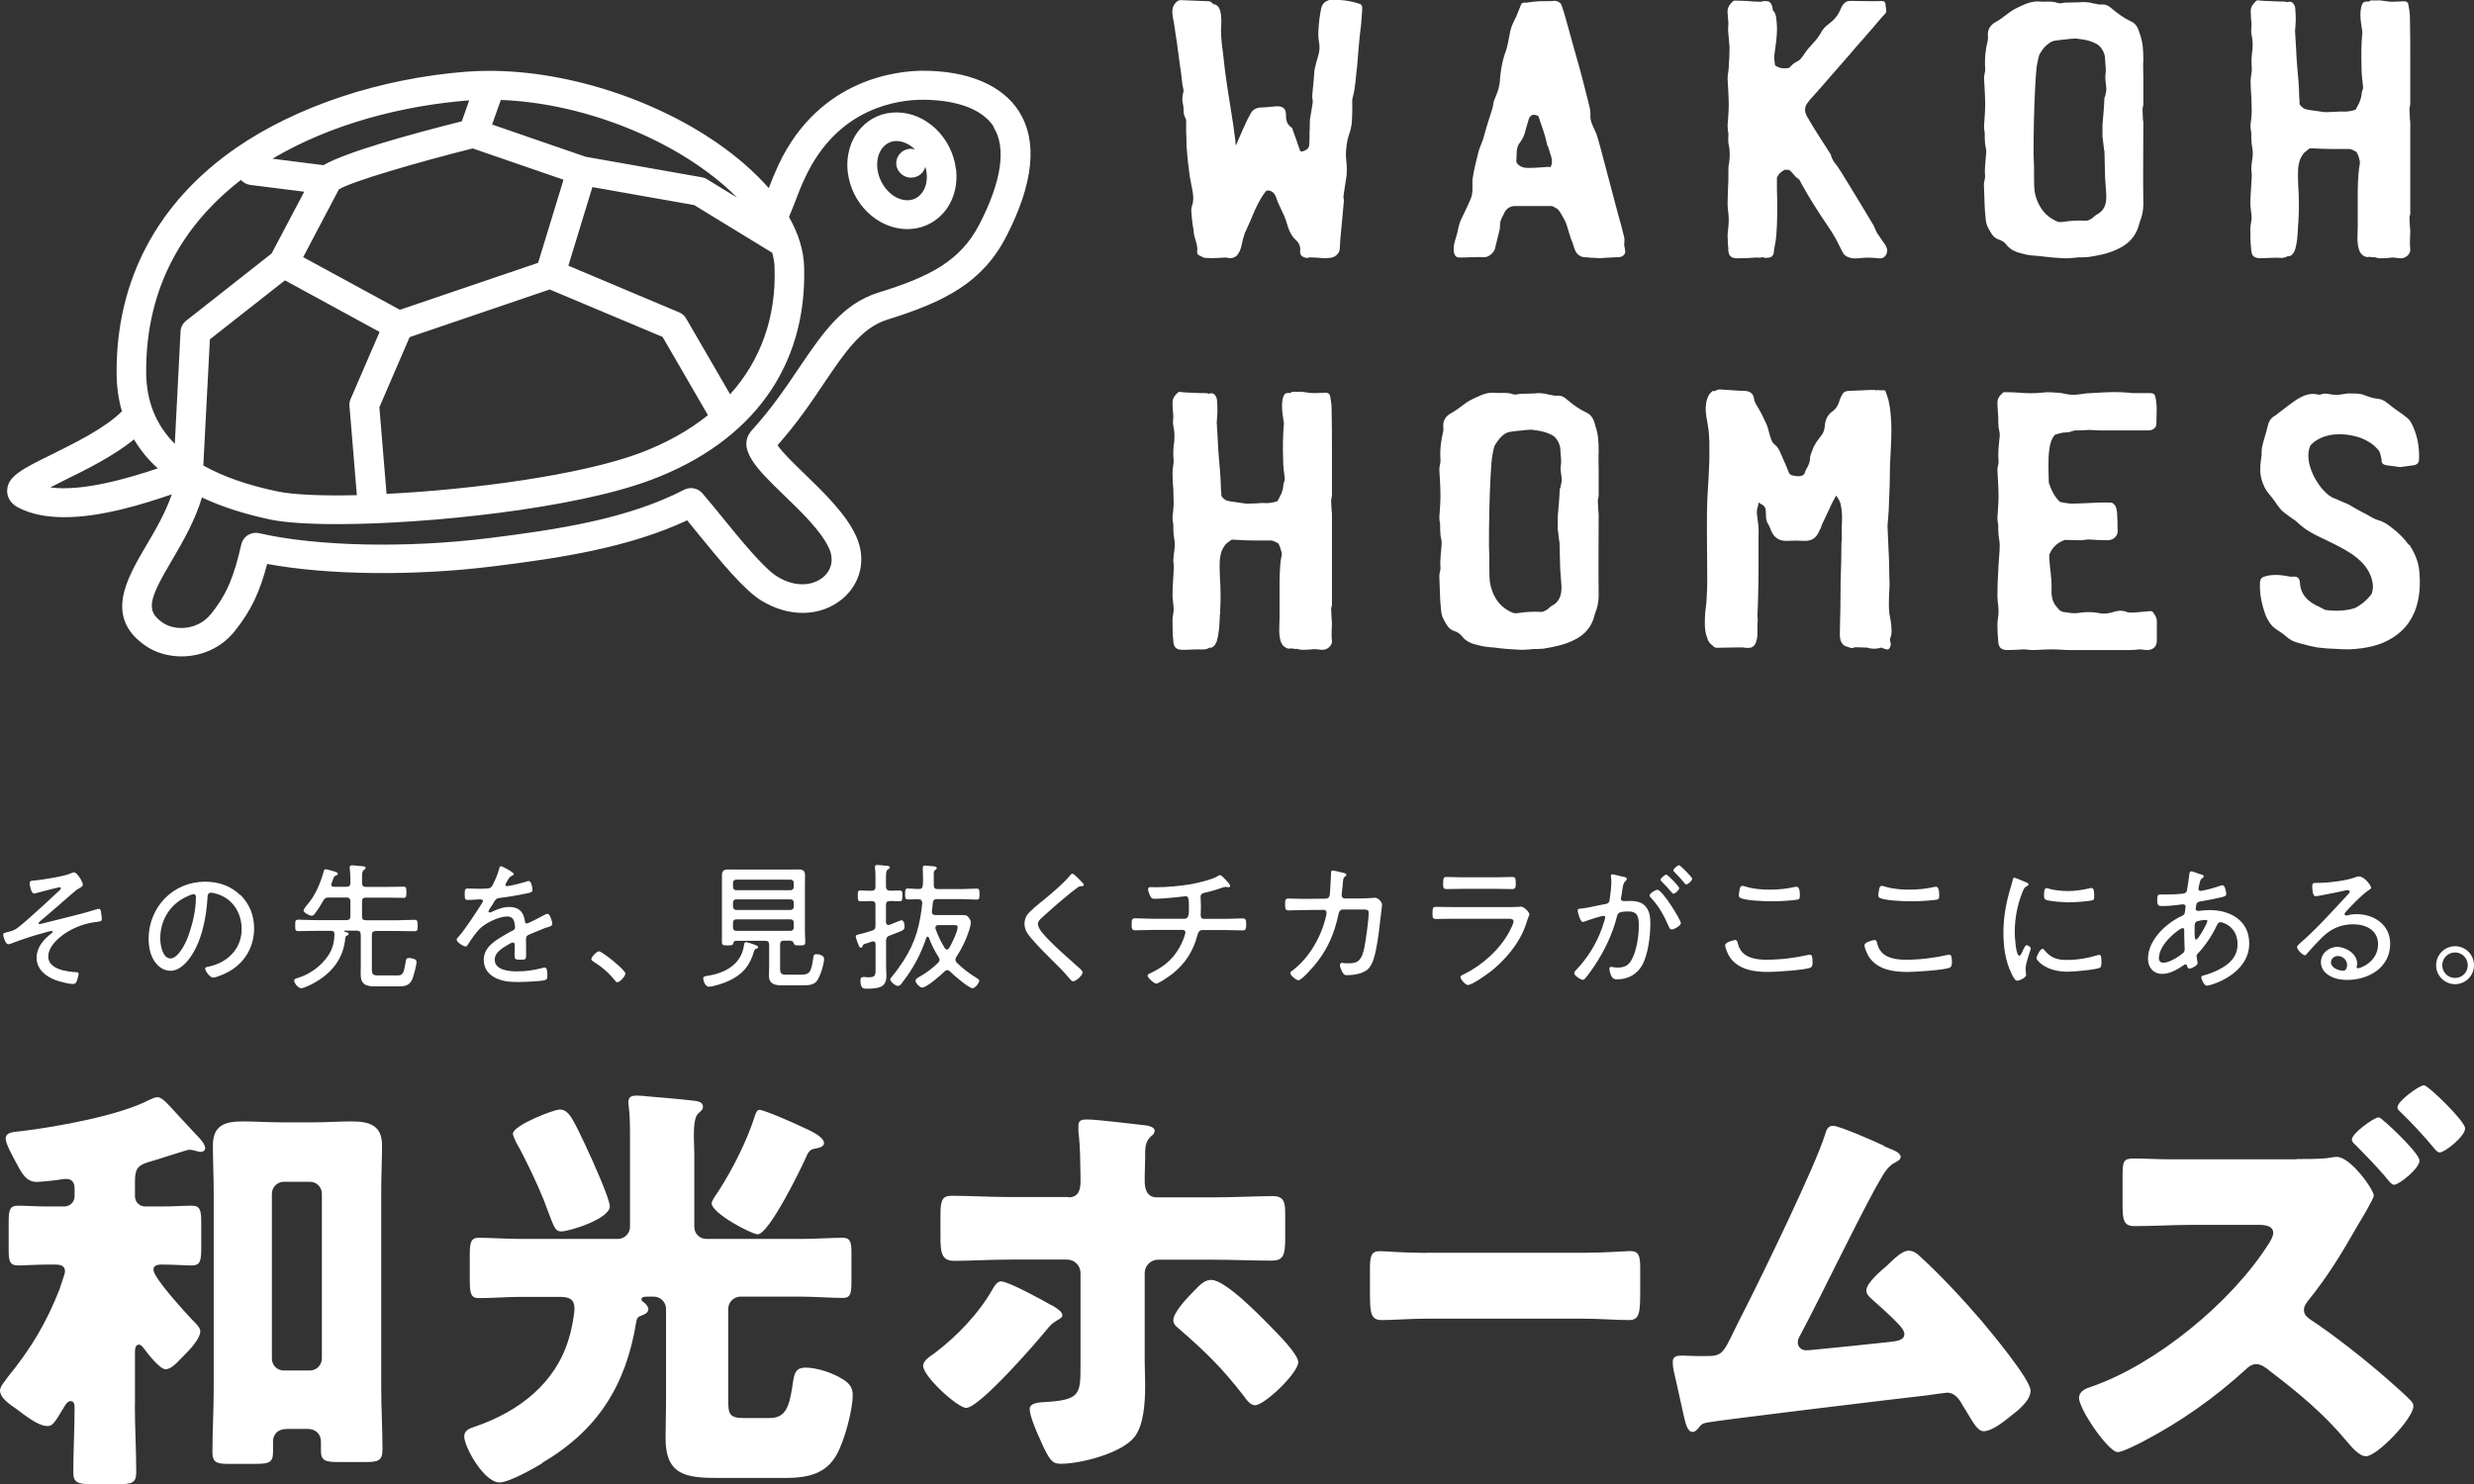 <?xml version="1.0" encoding="UTF-8"?>
<svg id="_レイヤー_2" data-name="レイヤー_2" xmlns="http://www.w3.org/2000/svg" viewBox="0 0 214.29 128.59">
  <rect x="0" y="0" width="214.29" height="128.59" fill="#333333" stroke="none"/>
  <g id="_デザイン" data-name="デザイン">
    <path d="M118,.83c-.06.42-.06.84-.1,1.25-.1.74-.17,1.45-.23,2.18-.04.45-.07.93-.11,1.38-.13.93-.13,1.86-.39,2.79-.07.22-.04.48-.04.7,0,.41,0,.87-.03,1.28,0,.28-.06.57-.13.86-.1.38-.26.74-.3,1.12-.07.48-.13.96-.07,1.41.07.61.1,1.22-.03,1.83-.06.45-.14.89-.2,1.34-.03.16.06.32.03.48-.06.71-.13,1.44-.2,2.17-.07.64-.13,1.31-.16,1.98-.03.36-.43.74-.86.74-.2.03-.37.03-.56.03-.36-.03-.76-.07-1.12-.07-.13,0-.3.07-.39.04-.43-.13-.53-.25-.49-.74,0-.32-.14-.57-.3-.73-.53-.45-.73-1.05-.89-1.63-.23-.77-.69-1.44-.91-2.18-.16-.42-.5-.61-.82-.54-.07.06-.1.13-.14.16-.46.61-.76,1.28-1.05,1.95-.13.32-.27.67-.43.99-.06.16-.14.32-.2.45-.04.06-.04.09-.07.16,0-.04-.03.09-.03.12-.11.29-.17.58-.24.9-.06.29-.17.61-.39.87-.2.22-.6.32-.92.19-.6.04-1.19.07-1.79.04-.2,0-.42-.16-.62-.25-.07-.04-.13-.16-.13-.26.07-.48-.1-.9-.23-1.35-.04-.16-.07-.35-.07-.52-.1-.54-.17-1.11-.2-1.66-.03-.19.03-.41.1-.61.17-.64-.03-1.25-.13-1.85-.07-.35-.14-.71-.17-1.06-.06-.48-.13-.99-.16-1.47-.03-.25-.03-.48-.06-.74,0-.38,0-.77-.03-1.15v-.54c0-.22.03-.51-.07-.68-.23-.38-.1-.76-.2-1.15-.1-.35-.07-.74.04-1.12.03-.19-.07-.41-.1-.64-.06-.61-.13-1.18-.23-1.79-.07-.61-.17-1.22-.24-1.82-.13-.74-.2-1.51-.36-2.24-.07-.45-.07-.86.26-1.22.09-.1.26-.22.39-.22.86.03,1.68.06,2.51.1.13.03.26.13.36.26.1,0,.16,0,.23.06.2.09.3.32.36.51.14.54.1,1.12.07,1.66,0,.64.07,1.28.17,1.98.1,1.02.23,2.04.39,3.07.17,1.02.33,2.08.49,3.11.07.48.13.99.2,1.47,0,.13,0,.25.03.38.07-.13.11-.25.17-.38.27-.61.52-1.22.83-1.86.06-.13.16-.29.23-.42.17-.42.49-.61.95-.64.47,0,.89-.07,1.32-.1.7-.03.85.29.85.8,0,.45.1.8.5,1.05.07.06.07.16.1.25.2.55.4,1.09.59,1.67.04.16.14.16.26.13.3-.1.53-.22.56-.54.03-.38.03-.77.03-1.15.04-.39,0-.77.04-1.12.07-.48.17-.93.23-1.38.03-.19-.04-.38-.04-.58.04-.67.14-1.31.17-1.98.03-.54.23-1.06.36-1.57.13-.42.13-.83.04-1.25-.07-.45-.04-.9,0-1.34.03-.36.06-.71.13-1.06.07-.38.1-.8.5-1.02.13-.07.26-.13.39-.13.82-.03,1.65.06,2.44.32.26.06.33.23.29.51ZM115.2,34.28c-.03-.16-.14-.22-.33-.26-.43,0-.89.06-1.32.03-.26-.03-.5-.07-.76-.1h-.1s-.13-.03-.17,0h-.36c-.1,0-.2-.03-.3.03-.03.03-.07.03-.07.07h-.29c-.26.03-.33.25-.39.48-.1.42-.07.83-.03,1.25.03.32.1.61.13.9-.1,1.05-.1,2.08-.07,3.14,0,.54.07,1.06.14,1.6v.16c-.03.1-.07.22-.1.32-.03.16-.03.32-.06.45-.07.25-.13.45-.26.67-.07.13-.13.29-.23.41-.29.1-.63.16-.95.16-.37-.04-.76.03-1.12.03-.26,0-.49.03-.73,0-.46-.07-.89-.13-1.31-.19-.07-.03-.1-.03-.17-.03-.1-.03-.16-.07-.23-.1-.13-.1-.24-.19-.33-.35,0-.19,0-.41-.04-.64,0-.42-.03-.87-.06-1.31-.07-.89-.17-1.79-.2-2.69-.04-.58-.07-1.15-.1-1.7.03-.31.03-.61.06-.89,0-.29,0-.61-.03-.9,0-.19-.03-.42-.17-.58-.1-.16-.27-.19-.46-.16t-.07.04c-.07-.04-.2-.06-.33-.06-.33,0-.7,0-1.02-.03-.4,0-.79-.03-1.18-.07-.04-.03-.1,0-.14.03-.27.22-.49.51-.49.89s.03.77.07,1.15c0,.29-.07.58,0,.86.13.58.13,1.13.03,1.74-.03.22-.03.48-.03.73,0,.22.03.42.03.65-.03.32-.1.67-.1.99,0,.48.03.93.07,1.38,0,.42.03.8.03,1.18s-.06.81-.1,1.22c0,.22.03.44.07.67,0,.32,0,.61.03.89.03.29.1.54.1.83,0,.58-.2,1.15-.1,1.73.03.16,0,.35,0,.51-.03.71-.1,1.45-.1,2.15,0,.42.1.84.1,1.25,0,.28-.1.57-.1.89,0,.62,0,1.22.07,1.83.03.51.2.77.82.77.56,0,1.15-.06,1.72-.03.26,0,.46-.06.59-.16.1.03.2,0,.3-.07.36-.25.43-.83.49-1.25.07-.39.07-.8.1-1.21v-.04c0-.13,0-.25.03-.38,0-.25.03-.54.03-.8.03-.51,0-1.02,0-1.53-.03-.58-.07-1.13-.07-1.67,0-.39,0-.77.1-1.15.07-.32.2-.54.4-.83.16-.16.36-.29.53-.42h.2c.59.03,1.19.07,1.78.07h1.51c.21.06.4.16.57.25.1.19.19.42.23.61.03.13.07.22.07.35-.07.29-.11.61-.14.9-.03.51-.06,1.02-.06,1.54v3.04c0,.64-.1,1.37.09,2.01.07.26.23.48.5.61.14.07.27.07.44.03.06,0,.13.04.19.04.1,0,.2.03.26,0,.17.06.34.09.56.09.33,0,.63-.03.96-.06.26,0,.49.06.75.06.37,0,.83-.36.79-.77-.07-.54,0-1.12,0-1.66,0-.1-.03-.19-.03-.28,0-.29-.04-.55-.04-.84,0-.13.07-.22.07-.35v-7.91c0-.09-.03-.16-.03-.25,0-.26-.04-.54-.04-.83,0-.19.07-.35.07-.54v-3.77c0-1.21,0-2.44-.03-3.69,0-.38-.06-.73-.13-1.12ZM149.69,21.61c.03.52.2.77.82.77.57,0,1.09-.03,1.65-.07.1,0,.24.04.37,0,.03,0,.06,0,.13-.03.23.1.49.07.72,0,.16-.07.27-.28.27-.48,0-.06.02-.13.02-.19v-.02c.1-.46.17-.9.2-1.35.07-.9.07-1.83.07-2.72-.03-.73-.03-1.44-.03-2.14.07-.13.13-.22.23-.35.14-.13.27-.22.43-.32h.33c.2.04.37.32.5.45.07.07.13.16.2.22.04,0,.07.03.14.06-.03.04-.03.07-.03.1,0,.03.03,0,.03,0t.03-.07s.04.07.07.07c.07.13.14.28.2.38.36.64.72,1.26,1.08,1.83.43.67.83,1.31,1.26,1.92.43.61.76,1.25,1.09,1.92.13.28.26.57.59.67.2.1.39.13.62.13.36,0,.76-.07,1.12-.07s.69.04,1.05.07c.23,0,.36-.1.5-.28.2-.36.11-.68-.13-1-.2-.32-.46-.64-.66-.96-.1-.19-.17-.41-.27-.61-.69-1.18-1.41-2.33-2.11-3.49-.36-.57-.69-1.15-1.05-1.67-.23-.28-.43-.54-.53-.89,0-.07-.03-.13-.06-.16-.66-1.05-1.36-2.08-1.98-3.17-.23-.38-.33-.83,0-1.24.16-.25.4-.48.59-.7.43-.48.86-.96,1.29-1.47.56-.64,1.12-1.27,1.68-1.92.4-.48.82-.96,1.25-1.44.56-.65,1.12-1.28,1.65-1.92.14-.19.4-.29.36-.58-.04-.19-.04-.39-.07-.57-.03-.13-.1-.23-.3-.23-.66.03-1.35,0-2.04,0-.3,0-.6-.03-.86,0-.46.1-.59.51-.76.87-.2.45-.52.8-.92,1.09-.3.22-.56.48-.73.83-.1.19-.26.39-.4.58-.23.26-.46.51-.69.77-.23.28-.43.64-.66.89-.17.2-.46.26-.63.42-.13.12-.23.22-.36.35-.17.03-.3.03-.46.03-.26,0-.56-.1-.75-.26-.04-.25-.07-.51-.07-.77,0-.12.04-.22.04-.35.1-.7.2-1.37.2-2.08,0-.32-.04-.61-.07-.93-.03-.22-.1-.48-.3-.64v-.13c-.04-.22-.1-.42-.26-.58-.23-.13-.53-.1-.75-.03h-.13c-.4,0-.76-.03-1.12-.07-.37,0-.7-.03-1.06-.03-.03,0-.07.03-.13.07-.3.26-.5.58-.46.99.03.29.03.58.07.9,0,.19-.03.38-.03.58.03.51.1,1.03.13,1.51,0,.57-.03,1.12-.07,1.7,0,.32-.1.64-.1.99.03.77.1,1.53.1,2.3,0,.58-.06,1.18-.1,1.76,0,.25.03.51.07.73,0,.29-.03.55,0,.8.14.58.14,1.12.07,1.7-.07.25-.07.51-.07.74v.76c-.03.67-.07,1.41-.07,2.08,0,.45.1.89.1,1.35s-.06.89-.1,1.34c0,.45.03.87.07,1.28ZM82.81,14.67c.17,1.46-.25,2.87-1.17,3.86-.79.85-1.87,1.32-3.05,1.32h-.03c-2.55-.02-4.8-2.19-5.13-4.94-.17-1.46.26-2.87,1.17-3.85.79-.86,1.87-1.32,3.05-1.32h.03c2.55.01,4.8,2.19,5.12,4.93ZM80.25,14.95c-.01-.17-.05-.33-.1-.49-.15.52-.6.91-1.18.93-.71.03-1.31-.51-1.34-1.21-.02-.69.53-1.27,1.24-1.29.14,0,.25.03.38.05-.45-.43-1.01-.71-1.58-.72-.53-.02-.94.27-1.15.5-.42.45-.61,1.15-.52,1.9.17,1.47,1.35,2.72,2.58,2.73h.02c.56,0,.93-.27,1.14-.5.42-.45.61-1.14.52-1.9ZM88.26,9.66c1.64,2.57,1.27,6.23-1.1,10.83-2.06,3.99-5.33,5.66-10.29,7.2-2.24.69-3.67,2.81-5.49,5.5-1.1,1.65-2.36,3.5-4.03,5.38.36.57,1.47,1.65,2.31,2.46,1.71,1.65,3.63,3.51,4.5,5.44.89,1.95.41,4.08-1.21,5.43-1.88,1.56-4.64,1.6-7.03.12-1.51-.94-3.58-3.48-5.4-5.71-.35-.44-.69-.85-1-1.23-5.07,2.38-11.07,3.28-16.81,3.99-6.84.85-14.33.76-19.57-.21-.61,2.32-1.33,3.99-2.84,5.86-1.2,1.48-2.93,2.15-4.58,2.15-1.16,0-2.27-.33-3.13-.93-3.57-2.48-1.62-5.79.09-8.7.8-1.35,1.66-2.83,2.2-4.41-2.5.86-6.11,1.98-9.31,1.98-1.48,0-2.87-.24-4.02-.85-.85-.46-.94-1.16-.93-1.45.02-1.24,1.31-1.88,3.87-3.14,2.06-1.02,4.58-2.26,6.07-3.73-.3-1.04-.46-2.15-.46-3.35-.04-8.02,3.54-14.75,10.33-19.46,5.23-3.62,12.51-6.04,19.98-6.62.64-.05,1.3-.07,1.96-.07.1,0,.2,0,.3,0,7.56.07,16.24,3.23,21.83,8.09.78.68,1.48,1.38,2.09,2.07.25-.66.51-1.3.85-2.04,3.56-7.55,10.48-8.13,12.51-8.13,3.92,0,6.87,1.26,8.32,3.53ZM60.09,17.76l-8.78-1.55-2.08,6.81,9.59,4.04c.26.1.48.3.61.53l3.81,6.57c2.65-2.94,4-6.67,3.85-10.99,0-.41-.09-.83-.2-1.27l-6.79-4.15ZM33.48,42.77s0,.01,0,.02c7.43-.37,16.86-1.63,21.96-3.54,2.28-.86,4.24-1.96,5.88-3.28l-3.93-6.78-9.78-4.11-12.13,4.13-2.62,6.07.62,7.5ZM30.27,35.17c-.02-.2.01-.4.09-.58l2.52-5.83-8.2-4.47-6.5,5.11-.57,10.93c1.69.95,3.81,1.7,6.39,2.24,1.42.3,3.9.4,6.91.33l-.64-7.72ZM42.63,10.79l8.09,2.79,10.07,1.78c.16.03.32.08.45.17l2.6,1.59c-.33-.34-.69-.68-1.08-1.02-4.97-4.32-12.59-7.19-19.38-7.44l-.76,2.14ZM40.94,12.86c-4.89,1.23-10.47,2.86-11.59,3.55l-3.09,5.87,8.38,4.56,11.97-4.07,2.2-7.2-7.87-2.71ZM23.61,13.75l4.4.56c2-1.14,7.34-2.63,11.99-3.8l.64-1.81s-.03,0-.05,0c-5.75.45-11.91,2.04-16.99,5.05ZM13.67,40.58c-.84-.75-1.52-1.59-2.06-2.51-1.75,1.42-4.05,2.57-5.97,3.51-.41.21-.86.43-1.28.65,2.76.38,6.75-.79,9.31-1.65ZM15.14,38.46l.5-9.76c.02-.35.19-.68.48-.91l7.41-5.83,2.82-5.35-4.67-.59c-.33-.04-.61-.21-.81-.43-4.9,3.78-8.25,9.22-8.21,16.68.02,2.48.83,4.53,2.48,6.18ZM86.07,10.98c-1.35-2.12-4.74-2.34-6.13-2.34-2.12,0-7.34.65-10.17,6.68-.36.73-.6,1.38-.87,2.08-.17.43-.35.9-.56,1.4.82,1.44,1.27,2.89,1.31,4.32.26,8.6-4.45,15.16-13.29,18.47-6.55,2.46-19.2,3.82-27.18,3.82-2.45,0-4.47-.13-5.73-.39-2.28-.48-4.27-1.12-5.96-1.92-.6,2.02-1.64,3.81-2.58,5.41-2.01,3.4-2.32,4.4-.83,5.43,1.08.76,3.08.65,4.18-.73,1.48-1.82,2.03-3.41,2.65-6.08.08-.32.29-.61.58-.78.29-.17.64-.23.97-.15,4.97,1.14,12.79,1.31,19.91.42,5.87-.73,11.99-1.65,16.87-4.18.54-.28,1.2-.16,1.59.29.49.56,1.07,1.28,1.7,2.05,1.53,1.88,3.62,4.45,4.77,5.16,1.73,1.07,3.22.71,3.97.09.77-.63.97-1.58.54-2.52-.68-1.5-2.43-3.19-3.97-4.67-2.21-2.14-4.14-4-2.69-5.59,1.68-1.85,2.95-3.73,4.07-5.39,2.01-2.97,3.75-5.54,6.86-6.51,4.41-1.36,7.1-2.71,8.76-5.93,1.92-3.73,2.34-6.63,1.22-8.4ZM138.17,36.87c.27.7.3,1.47.3,2.21-.03.54,0,1.08,0,1.63v2.21c0,.16-.07.32-.07.48,0,.25.04.55.04.83,0,.1.03.19.03.29,0,2.37-.03,4.74,0,7.1,0,.51-.1,1.02-.3,1.5-.1.32-.17.64-.33.93-.36.71-.98,1.19-1.71,1.5-.76.35-1.61.51-2.44.65-.3.03-.59.03-.85.03-.43.03-.86.1-1.29.06-.72-.03-1.42-.09-2.14-.19-.47-.03-.92-.07-1.35-.2-.56-.12-1.09-.31-1.45-.8-.13-.19-.43-.38-.69-.44-.5-.19-.66-.61-.89-1.03-.23-.41-.2-.86-.26-1.31-.06-.8-.06-1.63-.1-2.43,0-.25.13-.51.1-.77-.06-.67.07-1.31.1-1.99.03-.25-.07-.51-.1-.77-.03-.32-.03-.61-.03-.93-.03-.19-.07-.41-.07-.6.04-.64.1-1.25.1-1.86,0-.77-.06-1.54-.1-2.31,0-.29.13-.57.1-.83-.06-.84.04-1.66.24-2.47.03-.16,0-.32,0-.48,0-.49.23-.83.69-1.09.36-.19.69-.45.99-.67.42-.35.89-.57,1.35-.77.46-.23.92-.35,1.42-.32.52.06,1.08-.07,1.61.13.17.06.39,0,.6-.04.43,0,.82-.03,1.25-.03.23-.04.49-.04.72,0,.17,0,.37.07.53.1.26.03.49.13.72.09.36-.03.6.13.82.32.52.45,1.09.86,1.71,1.15.5.22.63.68.76,1.09ZM134.93,45.73v-1.02c.07-.76.14-1.53.17-2.34,0-.03.06-.1.06-.13.04-.26.13-.51.11-.74-.03-.41-.14-.8-.07-1.22.07-.42-.04-.83-.04-1.25,0-.35-.12-.67-.32-.96-.23-.36-.66-.51-1.06-.64-.35-.1-.76-.16-1.12-.2h-.1c-.26,0-.53.04-.79.07-.36.03-.69.06-1.06.13-.07.03-.16.06-.26.09-.2.12-.4.29-.56.48-.16.19-.3.38-.43.61-.03.13-.06.22-.1.35-.03.16-.1.48-.13.7-.07.58-.09,1.19-.13,1.76-.1,1.95-.13,3.91-.13,5.86,0,.35.03.67.03.99v.51c0,.54,0,1.09.04,1.6.03.16.06.32.1.48.16.58.45,1.16.88,1.58.3.28.66.51,1.05.67.16.03.3.03.46,0,.62-.1,1.25-.13,1.91-.1.16.03.32-.06.46-.13.2-.09.33-.29.49-.38.72-.35.88-1,.86-1.73-.03-.48-.07-.96-.11-1.48-.03-.77-.03-1.53-.06-2.3,0-.03,0-.1-.03-.13-.03-.39-.1-.77-.14-1.15ZM163.65,53.09c-.07-.48-.03-.96-.03-1.44.03-.54.07-1.05.03-1.57,0-.51-.03-1.06-.03-1.57-.03-.96-.1-1.95-.13-2.92.04-.44.07-.89.1-1.31.03-1.03.1-2.05.1-3.04,0-.9.06-1.76.1-2.66.04-.89.07-1.79-.03-2.69-.03-.45-.1-.86-.2-1.28-.07-.19-.13-.38-.19-.57-.04-.1-.04-.2-.14-.23h-.46c-.06-.03-.09-.03-.2,0h-.09c-.07-.03-.2-.03-.3-.03-.73.03-1.42.06-2.14.09-.14.04-.3.06-.36.16-.14.16-.23.35-.3.54-.13.42-.29.83-.69,1.09-.43.32-.6.77-.63,1.25-.04.32-.11.61-.33.86-.27.35-.56.71-.72,1.16-.1.29-.24.54-.24.86,0,.16-.06.35-.13.51-.07.19-.23.38-.3.61-.07.28-.26.32-.5.35h-.16c-.29-.06-.63,0-.76-.38-.16-.42-.33-.8-.52-1.22-.2-.42-.29-.86-.73-1.18-.13-.09-.23-.32-.29-.51-.13-.36-.2-.74-.33-1.12-.23-.48-.43-.96-.72-1.44-.17-.29-.36-.55-.4-.86-.06-.45-.33-.64-.76-.68-.53,0-1.08-.07-1.61-.09-.3,0-.66-.1-.89.03-.07.03-.1.07-.17.1,0-.04-.04-.04-.04-.04h-.1c-.49.32-.59.96-.62,1.47,0,.52.1,1.03.19,1.53.1.48.1.97.13,1.44v1.53c-.03,1.06-.1,2.09-.16,3.11-.1,2.08-.03,4.16-.03,6.21,0,.83.03,1.64-.04,2.47,0,.45-.07.93-.13,1.44-.04.71-.1,1.51.17,2.18.06.29.23.52.46.67.13.17.29.23.52.2.63,0,1.26-.03,1.85-.03h.2c.23.03.46.06.69.03.33-.03.5-.38.56-.65.1-.32.07-.7.07-1.02v-.07c0-.22.03-.48.03-.67,0-.16-.03-.29-.03-.42v-.03c.03-.51.06-1.02.06-1.54.04-1.02.04-2.05.04-3.07v-1.95c0-.45.03-.9-.04-1.38-.03-.25-.06-.51-.1-.77v-.35c.07-.22.1-.48.17-.7.06.1.13.16.23.19.26.13.37.32.37.65.03.35-.03.7.19,1.05.13.19.2.42.29.64.27.58.7.86,1.39.83.46-.03.95-.03,1.45,0,.63.03,1.05-.25,1.28-.8.11-.19.2-.38.26-.61.17-.35.33-.7.5-1.05.2-.45.39-.87.63-1.28.03-.07.06-.13.14-.16.06.1.09.19.16.28.13.2.2.42.23.65.1.54.1,1.09.06,1.66v1.28s-.03.1-.03.13v.06c0,1.09-.03,2.21-.07,3.3,0,1.5-.03,3.04-.07,4.57,0,.35.03.77.36,1.02.07.04.1.07.2.1.1.03.17.03.23.07.1.03.23.1.33.06.06,0,.13-.06.2-.06h.26c.26,0,.52.03.8.03.38.13.81.13,1.18,0h.03c.16.07.33.13.52.16.2.03.33-.36.3-.51-.03-.13-.07-.26-.07-.39.13-.29.17-.63.13-.95,0-.45-.13-.9-.2-1.35ZM173.08,20.74c-.49-.19-.65-.61-.88-1.02-.23-.42-.2-.86-.26-1.31-.06-.8-.06-1.63-.1-2.44,0-.25.13-.51.1-.76-.06-.68.06-1.31.1-1.99.03-.26-.07-.51-.1-.77-.03-.32-.03-.61-.03-.92-.03-.2-.06-.42-.06-.61.04-.64.1-1.24.1-1.85,0-.77-.06-1.54-.1-2.3,0-.29.13-.58.1-.84-.06-.83.03-1.67.23-2.46.03-.16,0-.32,0-.48,0-.48.23-.83.69-1.09.36-.19.69-.45.99-.68.42-.35.89-.57,1.35-.77.46-.22.92-.35,1.42-.32.52.06,1.08-.07,1.61.13.17.06.4,0,.6-.03.42,0,.82-.03,1.25-.03.22-.03.49-.03.72,0,.16,0,.36.07.52.1.26.03.5.13.73.09.37-.02.6.13.82.32.53.45,1.09.86,1.71,1.15.5.22.63.67.76,1.09.26.7.3,1.47.3,2.21-.04.55,0,1.09,0,1.63v2.21c0,.16-.07.32-.07.48,0,.26.03.55.03.83,0,.1.04.19.04.29,0,2.37-.04,4.74,0,7.1,0,.51-.1,1.02-.3,1.51-.1.32-.17.64-.33.92-.36.71-.98,1.19-1.71,1.5-.75.36-1.61.52-2.44.64-.3.03-.59.03-.86.03-.43.04-.86.1-1.28.07-.73-.03-1.42-.1-2.15-.19-.46-.03-.92-.06-1.35-.19-.56-.13-1.09-.32-1.45-.8-.13-.19-.43-.38-.7-.45ZM176.14,13.38c0,.35.04.67.04.99v.51c0,.54,0,1.09.04,1.61.03.16.06.32.09.48.17.58.47,1.15.89,1.57.29.29.65.51,1.05.68.17.03.3.03.47,0,.62-.1,1.25-.13,1.91-.1.17.03.33-.07.46-.13.2-.1.33-.29.49-.38.73-.36.89-.99.86-1.73-.03-.48-.06-.96-.1-1.47-.03-.77-.03-1.54-.06-2.3,0-.03,0-.1-.03-.13-.03-.38-.1-.76-.14-1.15v-1.02c.07-.77.14-1.54.17-2.34,0-.03.06-.09.06-.13.04-.25.14-.51.1-.73-.03-.42-.13-.8-.06-1.22.06-.42-.04-.83-.04-1.25,0-.35-.12-.68-.33-.96-.23-.35-.66-.51-1.05-.64-.36-.1-.76-.16-1.12-.2h-.1c-.26,0-.53.04-.79.07-.36.03-.69.07-1.05.13-.07.03-.17.07-.26.1-.2.13-.4.28-.57.47-.17.19-.29.39-.42.61-.03.13-.07.23-.1.35-.03.16-.1.48-.14.71-.06.58-.1,1.18-.13,1.76-.1,1.95-.14,3.9-.14,5.86ZM140.67,21.12c.03.23.07.42.1.64.04.22-.19.48-.46.51-.36.03-.76.03-1.35.07h-.04c-.26.06-.56.03-.79,0-.2,0-.4,0-.59-.04-.2,0-.43,0-.63-.1-.5-.22-.56-.8-.73-1.25-.14-.28-.2-.57-.3-.86-.1-.29-.16-.61-.29-.89-.14-.26-.27-.51-.43-.77-.07-.13-.17-.22-.26-.32v-.03s-.07-.03-.1-.03c-.09-.07-.23-.13-.36-.2h-3.19c-.43,0-.76.2-.95.58-.1.26-.27.48-.33.74-.07.22-.03.48-.07.71-.13.57-.29,1.12-.42,1.7-.1.32-.56.73-.92.7-.69-.03-1.35.03-2.01.03-.42.04-.56-.13-.63-.54-.06-.57.17-1.05.3-1.57.06-.35.16-.74.29-1.09.3-.64.63-1.28.9-1.95.1-.19.1-.45.13-.67v-.9c.1-.83.33-1.63.53-2.47.1-.35.27-.7.4-1.09.1-.32.17-.64.27-.96.16-.55.35-1.09.52-1.66.07-.19.07-.42.13-.64.13-.35.3-.71.4-1.06.07-.29.13-.57.13-.83.07-.74.17-1.44.4-2.14.26-.65.36-1.35.49-2.02.1-.48.33-.89.53-1.31l.39-.96c.07-.25.27-.22.46-.22.43-.07.83-.1,1.25-.13h.59c.21,0,.4,0,.63-.03.23,0,.53.16.6.39.13.38.26.77.36,1.15.42,1.51.82,2.98,1.25,4.48.22.86.46,1.73.66,2.56.1.42.23.83.23,1.21-.07.67.27,1.15.5,1.7.19.54.33,1.12.49,1.7.46,1.72.92,3.49,1.38,5.22.2.7.4,1.41.56,2.11.03.16,0,.39,0,.54ZM134.25,13.22c-.06-.22-.13-.45-.24-.67-.06-.22-.09-.45-.16-.67-.17-.61-.4-1.19-.59-1.8-.04,0-.04-.03-.07-.06-.13-.03-.26-.1-.39-.07-.17,0-.26.16-.36.29-.1.35-.2.67-.3,1.02-.03.23-.13.45-.23.68-.1.19-.23.38-.37.57-.22.42-.16.87-.19,1.28-.03.13-.03.26.07.38.26.32.63.38.95.38.63,0,1.22-.06,1.81-.1v.03h.13v-.03c.23-.38.07-.86-.07-1.25ZM186.31,52.94c-.46.03-.96.1-1.42.13-.23,0-.47.03-.63-.03-.36-.16-.69-.16-1.05-.06-.49.16-.95.25-1.49.12-.56-.09-1.08-.09-1.65,0-.26.04-.52.04-.78,0-.2-.03-.43-.06-.63-.09-.1-.03-.2-.1-.29-.16-.04-.07-.1-.13-.17-.2-.2-.22-.36-.48-.43-.77-.1-.36-.07-.74-.07-1.09,0-.83-.16-1.63-.2-2.47v-.26c.17-.42.46-.8.86-1.05.16-.1.33-.16.49-.23.43,0,.89.03,1.35.03.26,0,.49-.07.72-.07.53.03,1.09.07,1.62.07.56,0,.92-.41.89-.86-.04-.38,0-.77-.04-1.16,0-.32-.03-.64-.13-.89-.07-.16-.26-.35-.4-.35-.69-.03-1.41,0-2.11.04-.26,0-.52.03-.76.03-.26,0-.49.03-.76,0-.27-.03-.53-.07-.79-.13-.2-.16-.32-.35-.46-.54-.23-.35-.39-.74-.52-1.15,0-.45-.03-.9-.03-1.31,0-.58,0-1.15.1-1.7,0-.06.03-.13.03-.19,0-.03.03-.06.03-.1v-.03c.03-.07.03-.13.07-.16v-.1s.03-.02.03-.06c.03-.03.07-.1.07-.16l.03-.03s.04-.03.04-.07c0-.03.07-.09.07-.09.03-.07.06-.1.09-.13.23-.09.46-.12.7-.19.23-.03.53,0,.72-.1.1-.03.2-.06.3-.09h.39c.3,0,.6-.04.89-.04s.59.04.88.04h4.25c.33,0,.66-.23.66-.55,0-.8.1-1.6-.1-2.4-.06-.22-.2-.28-.43-.28h-1.54c-.1,0-.2-.03-.26-.03-.39-.03-.8-.06-1.22-.06-.76,0-1.52.06-2.28.1-.1,0-.23,0-.36.03-.36.04-.76.13-1.15.1-.33,0-.7-.13-1.03-.16-.49-.03-.98-.09-1.44-.03-.76.09-1.52.07-2.27,0-.36-.03-.73-.03-1.09-.03-.03,0-.06,0-.1.03-.3.25-.53.54-.5.96.03.39.03.74.07,1.12,0,.32,0,.61.03.93.03.25.13.51.1.77-.07.7-.17,1.4-.1,2.14.03.25-.1.51-.1.77.03.77.1,1.54.1,2.31,0,.61-.07,1.22-.1,1.86,0,.19.03.42.07.6,0,.33,0,.61.03.9.03.29.1.58.1.87,0,.54-.07,1.12-.1,1.67,0,.19-.03.38-.03.57-.04.71-.07,1.44-.07,2.14,0,.45.1.9.1,1.34,0,.38-.1.8-.1,1.18,0,.48.03.97.07,1.41.03.51.2.77.82.77.46,0,.89-.03,1.35-.06.27,0,.53.06.76.06.56,0,1.12-.06,1.71-.06.53,0,1.09.06,1.65.06h5.11c.3,0,.56-.03.82-.06.23,0,.46.06.66.06.56,0,.86-.32.86-.83v-1.67c0-.32-.17-.54-.33-.77-.03-.06-.13-.1-.19-.1ZM208.63,47.21c-.39-.58-.89-1.05-1.45-1.48-.33-.26-.66-.51-1.12-.64-.37-.1-.73-.32-1.06-.52-.52-.25-1.02-.54-1.51-.83-.14-.06-.23-.13-.36-.16-.3-.13-.59-.26-.89-.39-.1-.03-.2-.06-.3-.13-.17-.1-.29-.19-.39-.29-.33-.29-.56-.57-.79-.93-.59-.86-1.08-2.21-.66-3.2v-.03s.07-.04.07-.07c.13-.13.26-.26.43-.36.36-.25.76-.38,1.18-.48.89-.16,1.82-.06,2.67.23.43.16.82.38,1.19.68.13.13.29.28.43.45.1.18.13.42.2.67.03.38.03.48.43.58.39.06.79.09,1.18.16.43-.07.82-.1,1.19-.16.33-.07.46-.22.46-.55.04-.99-.13-1.95-.55-2.88-.11-.22-.23-.48-.44-.64-.36-.32-.79-.58-1.18-.87-.46-.32-.82-.8-1.48-.83-.36-.04-.69-.16-1.05-.29-.36-.16-.75-.16-1.15-.16-.33-.04-.69.07-1.02.1-.2.03-.39.03-.6,0-.32-.03-.66-.16-.98-.03-.13.06-.3.03-.43,0-.53-.1-.99.06-1.41.28-.37.19-.69.45-1.05.71-.3.22-.6.48-.93.71-.09.1-.23.16-.36.25-.29.22-.42.51-.49.86-.13.57-.33,1.12-.46,1.69-.06.26-.06.55-.06.8-.04.35-.11.7-.11,1.09-.03.61.13,1.19.4,1.73.17.32.43.61.66.89.33.42.56.9,1.02,1.25.3.22.63.48.99.71.23.22.5.45.79.67.56.39,1.15.67,1.78.96.59.29,1.25.61,1.84.96,1.16.67,2.18,1.66,2.28,3.04,0,.22-.04.48-.1.67-.37.52-.89.96-1.45,1.25-.82.26-1.75.29-2.6.16-.16-.1-.33-.16-.5-.26-1.02-.45-1.61-1.06-1.68-2.11-.03-.38-.2-.54-.59-.51-.14.03-.26,0-.42-.03-.7-.13-1.38-.19-2.08.03-.2.07-.33.19-.36.41-.07,1.03.14,2.02.5,2.98.14.32.33.64.56.89.26.25.59.45.92.67.26.22.52.45.82.61.36.16.76.25,1.16.35.32.1.69.16,1.02.23.39.03.82.1,1.22.1.65.03,1.35.1,2.01.03.82-.06,1.65-.22,2.44-.54,1.28-.55,2.21-1.41,2.74-2.69.46-1.15.52-2.4.39-3.65-.1-.8-.43-1.51-.86-2.18ZM197.56,22.35c.27,0,.46-.07.6-.16.1.03.2,0,.29-.06.37-.26.43-.84.5-1.25.06-.38.06-.8.1-1.21v-.03c0-.13,0-.25.03-.38,0-.25.03-.54.03-.8.03-.51,0-1.02,0-1.54-.03-.57-.07-1.12-.07-1.67,0-.38,0-.77.1-1.15.07-.32.21-.55.4-.83.17-.16.36-.29.53-.42h.19c.59.03,1.19.06,1.78.06h1.52c.2.06.39.16.56.26.1.19.2.42.23.6.04.13.06.23.06.35-.06.29-.09.61-.12.9-.04.51-.07,1.02-.07,1.53v3.04c0,.64-.1,1.38.1,2.01.07.26.23.49.49.61.13.07.27.07.43.04.06,0,.13.03.2.03.1,0,.2.03.26,0,.17.07.33.1.57.1.33,0,.62-.03.95-.07.26,0,.49.07.76.07.36,0,.83-.35.79-.77-.07-.54,0-1.12,0-1.66,0-.09-.03-.19-.03-.28,0-.29-.04-.54-.04-.83,0-.13.07-.22.07-.35v-7.91c0-.1-.03-.16-.03-.26,0-.25-.04-.54-.04-.83,0-.19.07-.35.07-.54v-3.78c0-1.21,0-2.44-.03-3.68,0-.39-.07-.74-.14-1.12-.03-.16-.13-.23-.32-.26-.43,0-.89.06-1.32.03-.26-.03-.49-.07-.76-.1h-.1s-.14-.03-.16,0h-.36c-.1,0-.2-.03-.3.03-.03.03-.07.03-.07.07h-.3c-.26.03-.33.25-.39.48-.1.41-.07.84-.03,1.25.03.32.1.61.13.9-.1,1.06-.1,2.08-.07,3.13,0,.55.07,1.06.13,1.6v.16c-.03.09-.06.22-.1.32-.03.16-.03.32-.07.45-.07.25-.13.45-.26.67-.07.13-.13.28-.23.41-.3.1-.63.16-.95.16-.36-.03-.76.03-1.12.03-.26,0-.49.04-.72,0-.46-.06-.89-.12-1.32-.19-.07-.04-.1-.04-.17-.04-.1-.03-.17-.06-.23-.1-.13-.09-.23-.19-.33-.35,0-.19,0-.42-.03-.64,0-.42-.03-.86-.06-1.31-.07-.9-.17-1.79-.2-2.69-.04-.57-.07-1.15-.1-1.7.04-.32.04-.61.06-.89,0-.29,0-.61-.03-.9,0-.19-.04-.42-.17-.57-.1-.16-.26-.19-.46-.16t-.07.03c-.06-.03-.19-.06-.33-.06-.33,0-.69,0-1.01-.03-.4,0-.79-.03-1.19-.07-.04-.03-.1,0-.14.03-.26.23-.5.51-.5.9s.04.77.07,1.15c0,.29-.07.57,0,.87.13.58.13,1.12.03,1.73-.03.23-.03.48-.03.74,0,.22.03.41.03.63-.03.32-.11.68-.11,1,0,.48.04.92.07,1.37,0,.42.03.8.03,1.19s-.07.8-.11,1.22c0,.22.04.45.07.68,0,.32,0,.6.03.89.03.28.1.54.1.83,0,.57-.2,1.15-.1,1.72.03.16,0,.36,0,.52-.03.7-.11,1.43-.11,2.14,0,.42.11.83.11,1.24,0,.29-.11.58-.11.9,0,.61,0,1.21.07,1.82.03.52.19.77.82.77.56,0,1.15-.07,1.71-.03ZM11.68,121.72c0,1.93.12,3.88.12,5.82,0,.97-.37,1.05-1.68,1.05h-2.16c-1.19,0-1.61-.12-1.61-1.01,0-1.9.11-3.76.11-5.63,0-.22-.03-.56-.33-.56-.26,0-.45.29-.56.48-.93,1.57-1.05,1.68-1.49,1.68-.78,0-1.98-.97-2.62-1.45-.52-.37-1.46-.94-1.46-1.64,0-.34.48-.86.68-1.16,1.98-2.43,3.32-4.66,4.47-7.58.07-.27.48-1.34.48-1.56,0-.56-.48-.6-.89-.6h-.48c-1.12,0-2.17.08-2.69.08-.74,0-.82-.41-.82-1.35v-2.35c0-1.12.08-1.48.82-1.48.6,0,1.57.07,2.69.07h1.3c.49,0,.9-.37.9-.89v-.64c0-.52-.19-.86-.75-.86-.18,0-.63.08-.85.11-.37.04-1.35.15-1.68.15-.94,0-1.31-.78-1.83-1.75-.22-.42-.86-1.56-.86-1.98,0-.63.75-.59,1.38-.67,3.03-.37,8.47-1.34,11.09-2.72.18-.07.45-.22.67-.22.45,0,.97.67,1.97,1.75l1.46,1.57c.23.22.71.75.71,1.08,0,.23-.19.34-.41.34-.11,0-.37-.08-.49-.11-.15-.04-.33-.08-.48-.08-.19,0-2.84.89-3.32,1.01-1.07.3-1.38.56-1.38,1.71v1.31c0,.52.41.89.89.89h1.35c1.11,0,2.09-.07,2.68-.07.75,0,.82.44.82,1.48v2.17c0,1.12-.08,1.53-.82,1.53-.56,0-1.6-.08-2.64-.08-.34,0-.68.08-.68.45,0,.71,2.79,3.73,3.39,4.37.26.26.67.63.67.97,0,.59-.85,1.53-1.27,1.94l-.29.3c-.45.44-.93,1.04-1.46,1.04-.48,0-1.53-1.34-1.83-1.75-.11-.15-.26-.38-.48-.38-.3,0-.33.42-.33.64v4.59ZM24.85,123.81c-.97,0-1.2.67-1.2,1.05v.93c0,.93-.33,1.04-1.57,1.04h-2.34c-.93,0-1.34-.11-1.34-1.01,0-1.79.11-3.62.11-5.45v-17.16c0-1.31-.07-2.65-.07-3.96,0-1.76,1.04-2.09,2.57-2.09,1.12,0,2.27.08,3.4.08h2.69c1.12,0,2.24-.08,3.35-.08,1.49,0,2.64.3,2.64,2.05,0,1.35-.07,2.69-.07,4v17.01c0,1.79.11,3.58.11,5.37,0,.98-.41,1.08-1.46,1.08h-2.34c-1.05,0-1.53-.07-1.53-.93v-.82c0-.71-.49-1.12-1.16-1.12h-1.79ZM23.55,117.69c0,.64.48,1.05,1.04,1.05h2.24c.6,0,1.05-.48,1.05-1.05v-14.25c0-.6-.45-1.05-1.05-1.05h-2.24c-.56,0-1.04.45-1.04,1.05v14.25ZM47,126.76c-.74.45-2.91,1.68-3.73,1.68-1.34,0-3.06-3.06-3.06-3.99,0-.56.53-.71.97-.86,3.77-1.3,6.94-3.73,8.09-7.61.19-.56.49-2.05.49-2.61,0-.98-.68-1.01-1.46-1.01h-3.17c-1.23,0-2.5.11-3.66.11-.71,0-.78-.45-.78-1.64v-2.02c0-1.12.07-1.57.78-1.57,1.01,0,2.35.1,3.66.1h8.4c.56,0,1.04-.48,1.04-1.04v-7.58c0-1,0-2.08-.11-2.87-.03-.11-.03-.26-.03-.37,0-.49.33-.56.74-.56.27,0,.68.04.94.07,1.34.12,2.68.22,4.03.38.3.04.75.11.75.52,0,.26-.15.33-.42.59-.29.26-.37,1.05-.37,1.91,0,.56.04,1.16.04,1.72v6.19c0,.56.44,1.04,1.04,1.04h8.17c1.35,0,2.65-.1,3.66-.1.67,0,.74.45.74,1.3v2.46c0,1.08-.08,1.45-.74,1.45-1.16,0-2.43-.11-3.66-.11h-5.22c-.56,0-1.05.48-1.05,1.04v7.99c0,1.08.08,1.49,1.31,1.49h2.23c1.45,0,1.76-.9,2.09-3.25.12-.71.27-1.12,1.08-1.12.97,0,2.31.45,3.17.98.56.34.9.71.9,1.38,0,1.34-.71,3.92-1.35,5.11-.98,1.83-2.69,2.09-4.59,2.09h-5.64c-2.8,0-4.63-.19-4.63-3.44,0-1.01.04-2.06.04-3.06v-8.17c0-.55-.48-1.04-1.05-1.04h-.55c-.16,0-.53,0-.53.22,0,.12.11.22.19.26.18.15.41.37.41.59,0,.38-.41.49-.67.6-.26.08-.34.27-.38.52-.89,5.49-3.32,9.37-8.14,12.21M50.77,99.37c.41.83,2.05,4.48,2.05,5.15,0,1.08-3.5,2.17-4.21,2.17-.49,0-.6-.3-1.12-1.68-.12-.3-.26-.67-.41-1.09-.59-1.45-1.57-3.54-2.36-4.92-.07-.15-.29-.6-.29-.78,0-.71,3.51-2.09,4.07-2.09.82,0,1.2,1.01,2.28,3.24M69.84,97.8c.97.45,1.53.86,1.53,1.23,0,.41-.64.45-.93.52-.3.07-.49.37-.59.64-.45,1.04-3.25,6.75-4.22,6.75-.52,0-3.99-1.82-3.99-2.69,0-.22.48-.89.63-1.11,1.23-1.91,2.46-4.37,3.14-6.53.08-.19.15-.45.37-.45.41,0,2.98,1.12,4.07,1.65M91.13,113.1c.48.29.89.56.89.86,0,.19-.23.3-.37.38-.6.37-.63.44-1.08.97-.9,1.12-5.75,6.67-6.88,6.67-.74,0-3.73-2.72-3.73-3.65,0-.44.6-.82.94-1.05,1.98-1.49,3.91-3.51,5.1-5.63.15-.26.38-.63.71-.63.64,0,3.62,1.64,4.41,2.09M92.55,103.74c.97,0,1.04-.82,1.04-1.42v-.37c-.04-1.49,0-2.38-.18-3.91v-.53c0-.45.29-.52.75-.52.93,0,4.07.41,5.15.52.22.04.7.15.7.45,0,.22-.11.33-.3.48-.23.22-.52.52-.52,1.38v.45c0,.56-.04,1.12-.04,1.68v.37c0,.48.08,1.42,1.05,1.42h4.77c1.83,0,4.11-.11,5.3-.11.97,0,1.05.6,1.05,1.53v2.12c0,1.54-.19,1.94-1.2,1.94-1.72,0-3.44-.08-5.15-.08h-4.66c-.64,0-1.16.52-1.16,1.16v7.64c0,.6.04,1.31.04,2.09,0,1.64-.15,3.44-.9,4.44-1.07,1.42-4.66,2.35-6.38,2.35-.68,0-.97-.11-1.86-2.2-.27-.56-.86-1.97-.86-2.54,0-.45.56-.57,1.23-.6,3.1-.18,3.17-.63,3.17-3.1v-8.09c0-.64-.52-1.16-1.16-1.16h-4.96c-1.76,0-3.47.11-4.82.11-1.09,0-1.19-.71-1.19-2.09v-1.91c0-1.3.18-1.64,1-1.64,1.3,0,3.35.11,5,.11h5.07ZM110.05,114.93c.56.56,2.4,2.39,2.4,3.09,0,.93-2.92,3.73-3.74,3.73-.41,0-.75-.48-.96-.78-1.88-2.43-3.29-3.81-5.6-5.82-.26-.22-.52-.4-.52-.78,0-.6,1.05-1.76,1.45-2.17l.33-.34c.52-.55.94-.97,1.5-.97,1.23,0,4.22,3.1,5.14,4.03M123.5,108.55c-1.89,0-3.55-.15-3.97-.15-.78,0-.87.45-.87,1.56v1.72c0,1.98,0,2.69,1.01,2.69,1.11,0,2.51-.12,3.83-.12h13.73c1.32,0,2.69.12,3.86.12.95,0,.98-.64.98-2.69v-1.8c0-1.08-.12-1.49-.89-1.49-.27,0-2.18.15-3.95.15h-13.73ZM163.17,99.26c-.71-.34-3.84-1.72-4.4-1.72-.48,0-.59.41-.71.82-.85,2.72-5.41,12.09-6.9,15.03-.34.67-.64,1.24-.86,1.71-1.08,2.25-1.15,2.39-2.61,2.39h-.71c-.41,0-.81-.04-1.23-.04-.38,0-.86,0-.86.52,0,.3.03.63.11.93.29,1.2.53,2.43.82,3.66.18.79.34,1.5.78,1.5.23,0,.33-.15.49-.3.22-.34.41-.45.82-.52,1.27-.23,16.67-2.09,19.02-2.35.22-.04,1.61-.23,1.71-.23.56,0,.86.34,1.16.75.15.26.29.53.45.75.71,1.2,1.08,1.84,1.56,1.84.74,0,1.79-.86,2.35-1.31.63-.48,1.72-1.34,1.72-2.2,0-.97-3.43-5.07-4.21-6.01-1.46-1.71-3.67-4.1-5.34-5.6-.26-.26-.59-.52-1.01-.52-.56,0-1.23.67-1.94,1.35-.48.41-1.72,1.45-1.72,2.09,0,.3.18.49.41.7.79.71,1.61,1.42,2.36,2.21.25.26.52.6.52.86,0,.56-.64.63-1.39.71-2.09.22-4.18.45-6.24.64-.29.04-.7.07-.89.07-.41,0-.71-.3-.71-.67,0-.26.07-.38.19-.6,2.27-4.3,4.3-8.66,6.6-12.91.08-.11.15-.26.22-.37.38-.67.74-1.38,1.42-1.72.18-.1.48-.25.48-.48,0-.37-.6-.59-1.16-.81-.11-.04-.22-.11-.33-.15M198.93,100.42c.71,0,1.9,0,2.57-.07.26-.04.74-.12.9-.12,1.2,0,3.21,2.84,3.21,3.36,0,.26-1.12,2.13-1.35,2.5-1.45,2.53-2.54,4.37-4.4,6.68-.15.22-.3.41-.3.71,0,.41.22.59.52.82,2.06,1.34,4.93,3.62,6.79,5.26.38.33,1.72,1.52,1.98,1.83.12.14.19.26.19.45,0,1.04-3.14,4.33-4.1,4.33-.6,0-1.27-.82-1.71-1.34-1.99-2.39-4.18-4.18-6.61-6.04-.41-.34-.78-.6-1.19-.6-.37,0-.63.19-.9.45-2.69,2.46-5.66,4.55-8.88,6.24-.41.22-1.83.93-2.21.93-.47,0-1.41-1.12-2.2-2.28-.64-.97-1.16-1.98-1.16-2.39,0-.63.6-.85,1.08-1,5.6-1.94,12.13-7.32,15.3-12.31.18-.26.44-.71.44-1.01,0-.62-.7-.7-1.3-.7h-5.63c-1.68,0-3.4.11-5.07.11-.97,0-1.05-.52-1.05-1.9v-2.43c0-1.31.07-1.53,1.01-1.53s1.94.07,2.91.07h11.16ZM206.59,97.2c.56.48,2.98,2.76,2.98,3.36,0,.67-1.76,2.09-2.21,2.09-.22,0-.52-.41-.82-.78-.78-.9-1.64-1.79-2.49-2.65-.12-.1-.34-.3-.34-.48,0-.56,1.94-1.93,2.31-1.93.15,0,.45.3.57.41M213.52,97.77c0,.67-1.75,2.08-2.2,2.08-.18,0-.37-.22-.49-.37-.86-1.05-2.01-2.28-2.98-3.21-.11-.08-.19-.19-.19-.34,0-.52,1.87-1.9,2.31-1.9.34,0,3.55,3.1,3.55,3.73M7.17,76.66c0,.13-.14.22-.37.33-.15.08-.56.43-1.01.83-.3.26-1.78,1.56-2.32,2-.05.05-.13.11-.13.18,0,.03.02.06.1.06.08,0,.85-.21,1.01-.24,1.33-.35,2.68-.64,3.99-1.06.04,0,.09-.02.12-.02.12,0,.17.14.18.23.02.11.08.53.08.64,0,.23-.13.22-.48.27-.87.1-1.71.39-2.47.84-.72.43-1.69,1.25-1.69,2.16,0,1.09,1.57,1.3,2.39,1.35.11,0,.24,0,.24.15,0,.12-.13.54-.18.67-.07.15-.15.2-.31.2-.4,0-1.12-.2-1.5-.33-.87-.32-1.65-.96-1.65-1.94,0-.88.6-1.59,1.26-2.09.05-.03.12-.08.12-.16,0-.04-.05-.07-.1-.07-.1,0-.56.13-.68.17-.8.21-1.98.59-2.75.9-.07.02-.21.08-.3.08-.23,0-.44-.62-.44-.84,0-.14.12-.15.51-.25.6-.15.75-.33,1.52-.98.98-.86,1.94-1.74,2.89-2.64.03-.04.07-.08.07-.13,0-.06-.03-.1-.09-.1-.11,0-1.72.42-1.94.48-.07.02-.22.07-.28.07-.25,0-.39-.68-.39-.88,0-.23.15-.23.35-.25.6-.03,2.74-.38,3.21-.62.08-.02.2-.09.27-.09.3,0,.78.85.78,1.08M20.83,77.54c.79.79,1.18,1.78,1.18,2.9,0,1.64-.85,3.05-2.32,3.81-.26.14-.98.45-1.24.45s-.68-.57-.68-.78c0-.13.19-.15.3-.17,1.64-.35,2.86-1.53,2.86-3.26,0-1.39-.77-2.63-2.14-3.04-.11-.03-.39-.11-.5-.11-.31,0-.31.26-.32.49-.11,1.78-.54,3.99-1.71,5.4-.37.44-.87.88-1.5.88-.69,0-1.23-.5-1.53-1.08-.25-.49-.36-1.12-.36-1.66,0-2.77,2.11-4.98,4.9-4.98,1.15,0,2.21.35,3.05,1.17M16.34,77.61c-1.54.62-2.46,2.04-2.46,3.7,0,.52.19,1.73.89,1.73.65,0,1.27-1.25,1.48-1.79.43-1.15.72-2.36.72-3.54,0-.13-.06-.24-.19-.24-.11,0-.34.09-.43.13M31.24,80.96c0-.25-.09-.31-.33-.33h-1.04s-.06.01-.06.05c0,.02.03.03.05.05.16.04.34.06.34.18,0,.09-.11.14-.18.17-.08.05-.09.08-.11.18-.15,1.78-1.17,3.05-2.7,3.9-.23.13-.88.46-1.13.46s-.6-.45-.6-.66c0-.16.18-.19.31-.23,1.05-.31,2.07-1.06,2.66-1.97.37-.58.5-1.13.52-1.8,0-.22-.07-.31-.28-.31h-1.41c-.48,0-.95.02-1.45.02-.25,0-.26-.12-.26-.49s.01-.5.28-.5c.48,0,.96.04,1.44.04h2.72c.24,0,.34-.1.34-.33v-1.29c0-.24-.1-.34-.34-.34h-1.52c-.25,0-.36.05-.48.26-.22.37-.43.74-.7,1.09-.07.1-.16.23-.31.23-.2,0-.71-.27-.71-.46,0-.07.2-.36.33-.5.71-.82,1.13-1.86,1.43-2.91.02-.08.05-.16.14-.16.09,0,.48.11.59.14.35.1.48.14.48.25,0,.1-.1.14-.16.16-.14.04-.18.12-.27.36-.02.08-.05.19-.12.33-.01.03-.02.06-.02.1,0,.13.11.18.23.18h1.09c.24,0,.34-.1.34-.34v-.36c0-.29-.03-.58-.05-.87,0-.03-.01-.09-.01-.12,0-.13.09-.17.22-.17.14,0,.36.03.49.04.07.02.14.02.19.02.3.02.48.03.48.16,0,.08-.06.11-.15.18-.15.1-.16.28-.16.72v.41c0,.24.09.34.33.34h1.9c.45,0,.91-.02,1.36-.02.24,0,.25.12.25.49s-.02.48-.25.48c-.45,0-.9-.02-1.36-.02h-1.9c-.24,0-.33.1-.33.34v1.29c0,.24.09.33.33.33h2.77c.48,0,.97-.04,1.44-.04.26,0,.28.14.28.5,0,.38-.02.49-.28.49-.47,0-.96-.02-1.44-.02h-1.91c-.24.02-.34.1-.34.33v3.01c0,.44.12.51.55.51h1.6c.49,0,.6-.06.77-1.13.04-.26.06-.38.29-.38.19,0,.66.07.66.32,0,.31-.24,1.17-.35,1.48-.25.6-.65.66-1.23.66h-2c-.82,0-1.26-.18-1.26-1.07,0-.22.01-.45.01-.68v-2.72ZM44.5,75.73c0,.08-.08.12-.15.14-.2.09-.25.18-.43.48-.04.07-.14.24-.14.31,0,.08.06.11.14.11.25,0,1.31-.27,1.59-.37.09-.02.19-.07.28-.07.28,0,.33.73.33.81,0,.19-.35.24-.58.28-.75.16-1.52.29-2.28.38-.27.03-.3.09-.5.39-.02.05-.05.11-.1.18-.07.1-.35.5-.35.59,0,.06.05.1.1.1.07,0,.14-.04.19-.06.47-.23.98-.42,1.51-.42.81,0,1.23.4,1.35,1.19,0,.11.03.24.16.24.15,0,1.3-.61,1.5-.72.07-.04.22-.12.3-.12.22,0,.42.69.42.88,0,.14-.13.2-.42.29-.06.02-.14.03-.23.07-.46.18-.9.37-1.34.55-.22.1-.29.17-.29.42,0,.44.01.9.01,1.34,0,.39-.05.43-.44.43-.36,0-.56,0-.56-.3,0-.33.02-.65.02-.97,0-.12-.04-.22-.17-.22-.1,0-.33.13-.42.19-.48.28-1.15.67-1.15,1.29,0,.91,1.23,1.02,1.9,1.02.79,0,1.44-.09,2.21-.29.07-.02.15-.04.23-.04.2,0,.22.38.22.64,0,.33-.03.41-.23.45-.41.11-1.83.16-2.29.16-.65,0-1.21-.03-1.81-.28-.71-.29-1.18-.84-1.18-1.64,0-1.04.89-1.61,1.7-2.09.25-.14.51-.31.78-.43.12-.06.23-.13.23-.28,0-.11-.02-.29-.05-.4-.06-.36-.26-.56-.63-.56-.75,0-1.97.61-2.46,1.15-.3.32-.74.95-.97,1.33-.04.06-.1.12-.17.12-.2,0-.78-.38-.78-.59,0-.07.07-.15.13-.21.54-.58,1.61-2.22,2.06-2.94.05-.08.09-.13.09-.22s-.1-.12-.28-.12c-.23,0-.59.05-1.04.05-.21,0-.26-.05-.26-.54,0-.37.04-.45.28-.45.2,0,.59.02.93.02.8,0,1.02,0,1.16-.23.23-.43.5-1.01.61-1.49.04-.14.05-.23.17-.23.11,0,1.09.52,1.09.66M54.17,84.35c0,.21-.47.75-.69.75-.11,0-.18-.09-.24-.18-.5-.63-1.13-1.17-1.83-1.6-.08-.06-.19-.11-.19-.22,0-.2.48-.68.65-.68.3,0,2.3,1.63,2.3,1.92M65.32,82.38c-.35,1.28-1.02,2.07-2.23,2.62-.37.17-1.31.49-1.69.49-.35,0-.49-.6-.49-.72,0-.19.15-.19.51-.25,1.46-.25,2.79-1.01,3.02-2.61.03-.19.05-.28.17-.28.15,0,.64.18.81.24.08.03.24.08.24.19,0,.1-.13.14-.22.17-.07.03-.09.08-.12.15M68.49,81.5h-.6c-.22,0-.32.09-.32.33v2.1c0,.48.16.52.61.52h1.07c.88,0,1.01-.12,1.21-1.58.02-.14.1-.2.25-.2.16,0,.67.07.67.4,0,.47-.34,1.54-.63,1.93-.3.39-.91.37-1.35.37h-1.71c-.61,0-1.09-.14-1.09-.85,0-.22.02-.43.02-.63v-2.04c0-.25-.11-.34-.34-.34h-2.52c-.16,0-.21.08-.25.23-.02.13-.1.17-.49.17s-.49-.03-.49-.28c0-.31,0-.64,0-.95v-3.95c0-.28,0-.57,0-.85,0-.43.15-.55.56-.55.31,0,.63.01.94.01h4.22c.3,0,.61-.01.92-.01.39,0,.56.11.56.54,0,.29-.01.58-.01.86v3.94c0,.31.03.62.03.95,0,.27-.1.29-.51.29s-.44-.05-.48-.16c-.06-.15-.09-.23-.26-.23M68.46,77.13c.18,0,.29-.11.29-.29v-.35c0-.17-.1-.28-.29-.28h-4.69c-.17,0-.28.12-.28.28v.35c0,.18.12.29.28.29h4.69ZM63.49,78.55c0,.17.12.29.28.29h4.69c.18,0,.29-.11.29-.29v-.35c0-.18-.1-.28-.29-.28h-4.69c-.17,0-.28.11-.28.28v.35ZM63.49,80.37c0,.18.12.28.28.28h4.69c.18,0,.29-.11.29-.28v-.43c0-.18-.1-.29-.29-.29h-4.69c-.17,0-.28.11-.28.29v.43ZM76.74,79.9c.01.12.06.24.21.24.03,0,.07-.02.11-.02.05,0,.16-.06.3-.12.29-.12.68-.27.72-.27.22,0,.27.36.27.53,0,.35-.1.34-1.3.8-.24.1-.27.19-.3.43v2.31c0,.24.03.48.03.72,0,.93-.48,1.14-1.67,1.14-.28,0-.58.05-.58-.71,0-.18.05-.3.24-.3.05,0,.11,0,.16,0,.11.02.23.02.33.02.61,0,.58-.22.58-.85v-2c0-.13-.05-.26-.2-.26-.04,0-.06.01-.1.01-.17.06-.3.1-.41.14-.33.09-.37.11-.43.28-.02.07-.06.12-.14.12-.12,0-.15-.14-.25-.37-.04-.09-.19-.53-.19-.61,0-.11.07-.13.42-.21.21-.06.53-.13.99-.29.24-.07.3-.18.3-.43v-1.8c0-.24-.1-.33-.34-.33-.31-.01-.63.02-.94.02-.25,0-.25-.14-.25-.47s-.02-.47.25-.47.62.04.94.02c.24,0,.34-.1.34-.33v-.83c0-.26,0-.52-.04-.79,0-.02,0-.08,0-.11,0-.14.08-.17.2-.17.15,0,.31.03.45.04.06,0,.12.02.18.02.26,0,.45.02.45.15,0,.11-.09.14-.17.18-.14.1-.16.28-.16.82v.69c.03.23.11.31.34.33.28.01.55-.02.83-.02s.25.18.25.47.01.47-.25.47c-.28,0-.55-.04-.83-.02-.23,0-.34.09-.34.33v1.49ZM79.86,78.17c0-.18-.12-.26-.29-.26-.32,0-.62.02-.93.02-.24,0-.24-.13-.24-.47s0-.48.24-.48c.32,0,.66.05.98.04.23,0,.29-.12.31-.33.02-.15.02-.3.02-.46,0-.32-.02-.64-.02-.98,0-.15,0-.26.2-.26.08,0,.37.04.5.05.19,0,.51.02.51.18,0,.08-.11.15-.16.18-.08.07-.08.11-.1.24,0,.35,0,.71,0,1.06,0,.23.09.33.32.33h2.08c.43,0,.87-.04,1.32-.04.23,0,.24.12.24.48s-.01.47-.24.47c-.44,0-.89-.04-1.32-.04h-2.13c-.23,0-.32.09-.35.32-.02.25-.05.49-.08.74v.07c0,.18.13.25.29.25h1.59c.28,0,.55,0,.82,0,.24,0,.35.03.49.22.1.13.18.27.18.45,0,.16-.1.47-.14.63-.26.82-.64,1.62-1.12,2.33-.04.08-.07.15-.07.24,0,.1.04.17.11.25.53.51.98.87,1.59,1.25.16.09.36.21.36.31,0,.21-.37.66-.58.66-.33,0-1.69-1.18-1.96-1.46-.07-.06-.13-.11-.23-.11-.08,0-.14.05-.21.09-.3.31-1.57,1.42-1.96,1.42-.22,0-.58-.38-.58-.6,0-.17.28-.3.49-.42.54-.32,1.01-.68,1.47-1.13.06-.07.12-.14.12-.25,0-.1-.04-.17-.09-.25-.35-.55-.62-1.08-.84-1.69-.02-.03-.05-.07-.1-.07-.06,0-.08.04-.11.08-.47,1.43-1.14,2.68-2.06,3.86-.09.14-.23.33-.41.33-.21,0-.66-.36-.66-.57,0-.06.07-.15.11-.19.38-.45.72-.93,1.04-1.42,1.05-1.63,1.44-3.13,1.63-5.05v-.04ZM82.03,82.26c.08,0,.14-.05.18-.11.22-.37.74-1.44.74-1.84,0-.18-.2-.16-.5-.16h-1.18c-.13.01-.25.06-.25.22,0,.03.01.06.01.09.23.66.45,1.1.81,1.7.05.07.1.11.18.11M93.88,76.66c0,.13-.18.12-.26.12-.23.01-.29.16-.45.24-.36.27-.7.54-1.03.83-.66.54-1.29,1.11-1.92,1.68-.16.14-.32.31-.32.54,0,.39.62,1.03.88,1.3.8.82,1.66,1.57,2.51,2.33.15.13.48.38.48.55,0,.26-.57.77-.83.77-.12,0-.25-.18-.34-.28-.45-.54-.95-1.05-1.45-1.53-.64-.64-1.28-1.27-1.86-1.96-.31-.37-.55-.71-.55-1.21,0-.29.08-.58.25-.8.29-.37,1.11-1.04,1.5-1.34.68-.58,1.67-1.39,2.22-2.08.04-.05.09-.12.17-.12.11,0,.31.19.45.34.12.12.55.51.55.62M102.61,79.6c.38,0,.37-.46.37-.98,0-.76-.03-.97-.29-.97-.04,0-1.71.22-2.69.22-.22,0-.27-.05-.37-.24-.07-.14-.19-.42-.19-.59,0-.16.13-.18.25-.18.07,0,.25.01.38.01,1.03,0,2.11-.1,3.13-.27.57-.11,1.8-.39,2.27-.69.06-.04.12-.09.2-.09.11,0,.26.18.34.25l.09.09c.18.18.45.46.45.59,0,.09-.08.12-.14.12-.03,0-.1-.01-.13-.02-.04,0-.07-.01-.1-.01-.12,0-.35.08-.47.12-.47.17-.95.29-1.44.41-.16.04-.28.12-.28.31,0,.12.03.58.03.86,0,.24-.02.55-.02.75,0,.17.06.32.26.32h1.88c.5,0,1.04-.04,1.49-.04.28,0,.31.13.31.55,0,.33-.03.49-.31.49-.5,0-1-.03-1.49-.03h-1.98c-.3,0-.37.21-.45.46-.35,1.34-1.03,2.42-2.12,3.3-.22.18-1.21.88-1.44.88-.19,0-.75-.51-.75-.69,0-.12.16-.18.27-.22.78-.4,1.36-.75,1.93-1.41.47-.57.84-1.24,1.04-1.94.01-.05.04-.13.04-.19,0-.11-.1-.2-.21-.2h-2.68c-.5,0-1.01.03-1.47.03-.29,0-.3-.19-.3-.49,0-.35,0-.55.29-.55.44,0,1,.04,1.48.04h2.83ZM112.8,77.88l2.04-.02c.18,0,.32-.13.34-.31.02-.17.11-1.62.11-1.84,0-.12-.01-.29.13-.29.12,0,.81.17.97.21.08.02.22.05.22.14,0,.09-.06.16-.12.19-.13.08-.14.12-.19.68-.01.13-.02.28-.05.45-.01.16-.04.43-.04.48,0,.15.1.27.25.27h1.44c.21-.01.79-.02.97-.04.08,0,.17-.02.25-.02.23,0,.59.37.59.59,0,.1-.09.79-.11.95-.11.96-.21,1.93-.4,2.88-.12.58-.3,1.46-.8,1.84-.45.34-1.18.45-1.73.45-.19,0-.27-.05-.37-.22-.1-.16-.24-.47-.24-.65,0-.12.08-.2.19-.2.07,0,.13.02.2.03.15.01.29.01.44.01.79,0,1.07-.36,1.28-1.33.13-.65.38-2.41.38-3.03,0-.31-.14-.3-.75-.3h-1.49c-.31.01-.35.31-.38.43-.32,1.51-.85,2.82-1.79,4.05-.22.3-1.36,1.65-1.68,1.65-.19,0-.7-.43-.7-.62,0-.11.14-.2.24-.26,1.45-1.12,2.48-2.96,2.87-4.73.02-.08.03-.19.03-.27,0-.13-.11-.22-.24-.22l-1.89.02c-.33,0-.98.03-1.18.03-.24,0-.28-.16-.28-.54s.04-.49.28-.49c.35,0,.69.02,1.03.02h.14ZM131.08,78.58c.18,0,.36,0,.48-.01.06-.01.14-.02.19-.02.26,0,.72.5.72.65,0,.09-.06.2-.15.43-.18.6-.36,1.08-.67,1.63-.6,1.08-1.53,2.11-2.48,2.87-.35.27-1.64,1.21-2.03,1.21-.21,0-.64-.49-.64-.7,0-.12.28-.23.38-.27,1.55-.78,3.06-2.14,3.87-3.68.09-.16.35-.69.35-.84,0-.22-.2-.25-.39-.25h-4.85c-.49,0-.99.02-1.48.02-.3,0-.3-.15-.3-.48,0-.49.02-.57.33-.57.48,0,.97.02,1.46.02h5.21ZM129.64,76.01c.46,0,1.04-.03,1.33-.03s.32.1.32.57c0,.34-.02.48-.32.48-.44,0-.88-.02-1.33-.02h-3c-.44,0-.88.02-1.33.02-.3,0-.31-.14-.31-.48,0-.46.04-.57.3-.57.32,0,.89.03,1.34.03h3ZM140.61,75.95c.09.03.3.07.3.2,0,.07-.05.12-.1.17-.2.17-.24.41-.3.83-.02.17-.04.36-.09.57,0,.04-.03.1-.03.13,0,.13.1.22.22.22.08,0,.43-.01.66-.01,1.22,0,1.68.74,1.68,1.88s-.18,2.67-.69,3.65c-.45.82-1.24,1.26-2.17,1.26-.24,0-.38-.04-.5-.25-.09-.17-.19-.48-.19-.68,0-.08.04-.15.13-.15.11,0,.32.06.59.06.67,0,1.01-.24,1.29-.84.36-.73.54-1.95.54-2.76,0-.69-.05-1.26-.89-1.26-.88,0-.93.16-1,.42-.38,1.54-1.1,3.01-1.97,4.32-.21.3-.57.82-.79,1.07-.06.06-.12.11-.2.11-.18,0-.75-.36-.75-.58,0-.1.09-.19.17-.27.98-1.03,1.73-2.23,2.22-3.57.05-.15.3-.87.3-.98,0-.1-.06-.14-.14-.14-.22,0-1.42.4-1.67.5-.04,0-.1.03-.13.03-.24,0-.45-.89-.45-1,0-.16.2-.15.31-.16.54-.05,1.49-.29,2.08-.39.37-.07.36-.22.41-.59.06-.39.12-.96.12-1.36,0-.15-.01-.28-.04-.43v-.05c0-.08.04-.15.12-.15.12,0,.8.18.96.22M145.6,79.97c0,.21-.58.56-.8.56-.14,0-.2-.14-.25-.24-.45-1.01-.8-1.69-1.56-2.52-.06-.05-.11-.11-.11-.19,0-.18.52-.49.68-.49.42,0,2.03,2.6,2.03,2.89M145.06,76.44c.09.1.39.42.39.51,0,.15-.34.48-.5.48-.07,0-.13-.08-.17-.13-.27-.33-.55-.63-.85-.92-.03-.03-.1-.1-.1-.16,0-.13.37-.44.5-.44.11,0,.62.55.74.66M146.57,76.13c0,.17-.36.5-.52.5-.07,0-.12-.08-.16-.14-.28-.33-.53-.6-.84-.92-.04-.04-.11-.1-.11-.16,0-.13.37-.45.49-.45.13,0,1.14,1.05,1.14,1.16M150.5,81.62c.07.34.17.61.41.88.49.55,1.39.65,2.08.65,1.23,0,2.46-.15,3.65-.42.04,0,.09-.02.13-.02.18,0,.23.21.23.7,0,.19-.03.38-.24.45-.54.19-2.93.35-3.6.35-1.21,0-2.54-.18-3.3-1.24-.17-.25-.43-.78-.43-1.09,0-.27.83-.44.84-.44.14,0,.19.06.23.2M151.22,76.82c.66.2,1.37.26,2.08.26s1.46-.07,2.18-.24c.03,0,.09-.01.14-.01.28,0,.28.58.28.77,0,.29-.08.33-.32.36-.68.09-1.51.13-2.19.13-.55,0-2.29-.06-2.69-.32-.08-.06-.09-.14-.09-.23s.07-.47.09-.57c.04-.11.08-.22.22-.22.09,0,.22.04.3.07M162.57,81.62c.07.34.17.61.41.88.49.55,1.39.65,2.09.65,1.23,0,2.46-.15,3.64-.42.04,0,.1-.02.13-.02.18,0,.23.21.23.7,0,.19-.04.38-.24.45-.55.19-2.93.35-3.6.35-1.21,0-2.54-.18-3.3-1.24-.17-.25-.43-.78-.43-1.09,0-.27.83-.44.84-.44.14,0,.19.06.23.2M163.29,76.82c.67.2,1.38.26,2.08.26.73,0,1.47-.07,2.18-.24.04,0,.1-.01.15-.01.27,0,.27.58.27.77,0,.29-.07.33-.31.36-.68.09-1.51.13-2.19.13-.54,0-2.29-.06-2.69-.32-.08-.06-.09-.14-.09-.23s.07-.47.09-.57c.04-.11.08-.22.22-.22.08,0,.21.04.29.07M175.54,76.45c.07.04.16.09.16.18,0,.08-.06.1-.16.16-.19.09-.25.22-.37.52-.44,1.09-.66,2.29-.66,3.47,0,.28.08,2.02.4,2.02.09,0,.17-.14.28-.4.02-.07.06-.13.09-.18.1-.23.18-.33.28-.33.09,0,.34.17.34.28s-.45,1.25-.45,1.75c0,.09.02.31.03.41.01.05.01.12.01.15,0,.23-.58.49-.77.49-.2,0-.37-.38-.47-.58-.56-1.12-.72-2.38-.72-3.61,0-1.35.25-2.65.64-3.94.06-.19.12-.38.16-.57.01-.09.05-.23.15-.23.07,0,.62.24.91.36.08.03.13.06.16.07M177.07,82.31c.54.66,1.08.86,1.91.86,1.04,0,1.89-.17,2.62-.39.07-.02.18-.05.23-.05.16,0,.19.18.19.63,0,.13,0,.41-.12.48-.33.18-2.33.35-2.79.35-1.96,0-2.72-1.02-2.72-1.17s.32-.82.53-.82c.07,0,.12.07.15.11M177.54,77.02c.49.12,1.07.18,1.58.18.58,0,1.27-.09,1.83-.23.06-.01.16-.04.22-.04.24,0,.22.53.22.69,0,.21,0,.32-.11.36-.28.12-1.72.2-2.08.2s-1.75-.08-2.03-.24c-.13-.07-.12-.28-.12-.4,0-.35.03-.59.22-.59.07,0,.19.03.26.06M190.48,75.71c.25.07.4.09.4.21,0,.07-.06.12-.12.16-.15.11-.17.17-.22.36-.02.06-.12.51-.12.56,0,.1.07.19.18.19.04,0,.14-.03.18-.03.43-.08,1.1-.26,1.5-.41.07-.02.16-.05.23-.05.24,0,.32.69.32.75,0,.18-.18.23-.38.28-.56.13-1.33.29-1.91.38-.14.03-.25.08-.29.22-.02.08-.07.34-.07.42,0,.11.11.17.19.17.02,0,.07,0,.1,0,.29-.04.62-.07.92-.07,1.8,0,3.43.91,3.43,2.89,0,2.68-3.32,3.66-3.68,3.66-.23,0-.47-.55-.47-.74,0-.12.14-.13.28-.17.41-.11.87-.29,1.25-.49.91-.46,1.61-1.11,1.61-2.2,0-1.51-1.27-1.9-1.47-1.9-.22,0-.28.2-.37.37-.37.78-.98,1.69-1.58,2.32-.07.07-.13.14-.13.25,0,.07.07.45.08.53.01.04.01.06.01.08,0,.2-.52.47-.7.47-.13,0-.18-.1-.21-.21-.01-.07-.04-.16-.13-.16-.06,0-.08.02-.13.05-.53.37-1.23.78-1.89.78-.78,0-1.24-.57-1.24-1.32,0-1.61,1.56-3.07,2.93-3.7.28-.13.26-.21.32-.75,0-.02.01-.05.01-.07,0-.12-.1-.19-.21-.19-.15,0-1.02.15-1.69.15-.44,0-.56.01-.56-.53,0-.45.09-.47.29-.47.18,0,.36,0,.54,0,.42,0,.85-.02,1.26-.06.18-.02.41-.02.48-.27.02-.03.21-1.33.22-1.48.01-.1.05-.2.17-.2.07,0,.55.18.67.22M186.99,82.98c0,.25.11.43.4.43.51,0,1.29-.5,1.68-.82.14-.11.16-.24.16-.39,0-.04-.04-.74-.04-1.26v-.35c0-.09-.02-.18-.14-.18-.24,0-2.05,1.34-2.05,2.59M190.2,79.89c-.1.08-.11.26-.11.5v.43c0,.23.01.59.12.59.21,0,.99-1.44.99-1.61,0-.08-.09-.1-.15-.1-.19,0-.72.07-.85.18M205.39,76.92c0,.07-.17.16-.23.21-.57.37-1.53,1.38-1.99,1.89-.04.04-.09.11-.09.18,0,.08.07.12.15.12.04,0,.15-.02.2-.04.22-.06.47-.08.68-.08,1.53,0,2.92.92,2.92,2.57,0,2.04-1.84,3.13-3.71,3.13-.6,0-1.22-.11-1.72-.48-.34-.23-.57-.63-.57-1.05,0-.77.68-1.33,1.42-1.33s1.72.6,1.72,1.44c0,.16-.05.25-.05.29,0,.07.05.12.12.12.25,0,1.74-.59,1.74-2.08,0-1.22-1.05-1.73-2.15-1.73s-1.96.4-2.71,1.15c-.44.43-.87.9-1.28,1.37-.07.08-.11.16-.18.16-.25,0-.7-.52-.7-.69,0-.13.15-.24.24-.33,1.5-1.3,2.82-2.79,4.17-4.24.07-.07.15-.14.15-.25,0-.1-.08-.13-.17-.13-.06,0-.17.02-.22.03-.75.18-1.51.31-2.27.46-.07,0-.23.04-.3.04-.26,0-.28-.67-.28-.86,0-.27.06-.3.4-.3h.21c.8,0,2.27-.18,3.02-.45.12-.04.29-.11.42-.11.46,0,1.04.78,1.04.97M202.49,82.83c-.31,0-.59.23-.59.54,0,.49.66.73,1.07.73.24,0,.33-.27.33-.48,0-.45-.37-.79-.81-.79M214.29,83.63c0,.9-.73,1.64-1.64,1.64s-1.64-.74-1.64-1.64.73-1.65,1.64-1.65,1.64.73,1.64,1.65M211.54,83.63c0,.61.49,1.1,1.11,1.1s1.1-.49,1.1-1.1-.49-1.11-1.1-1.11-1.11.49-1.11,1.11" fill="#fff"/>
  </g>
</svg>